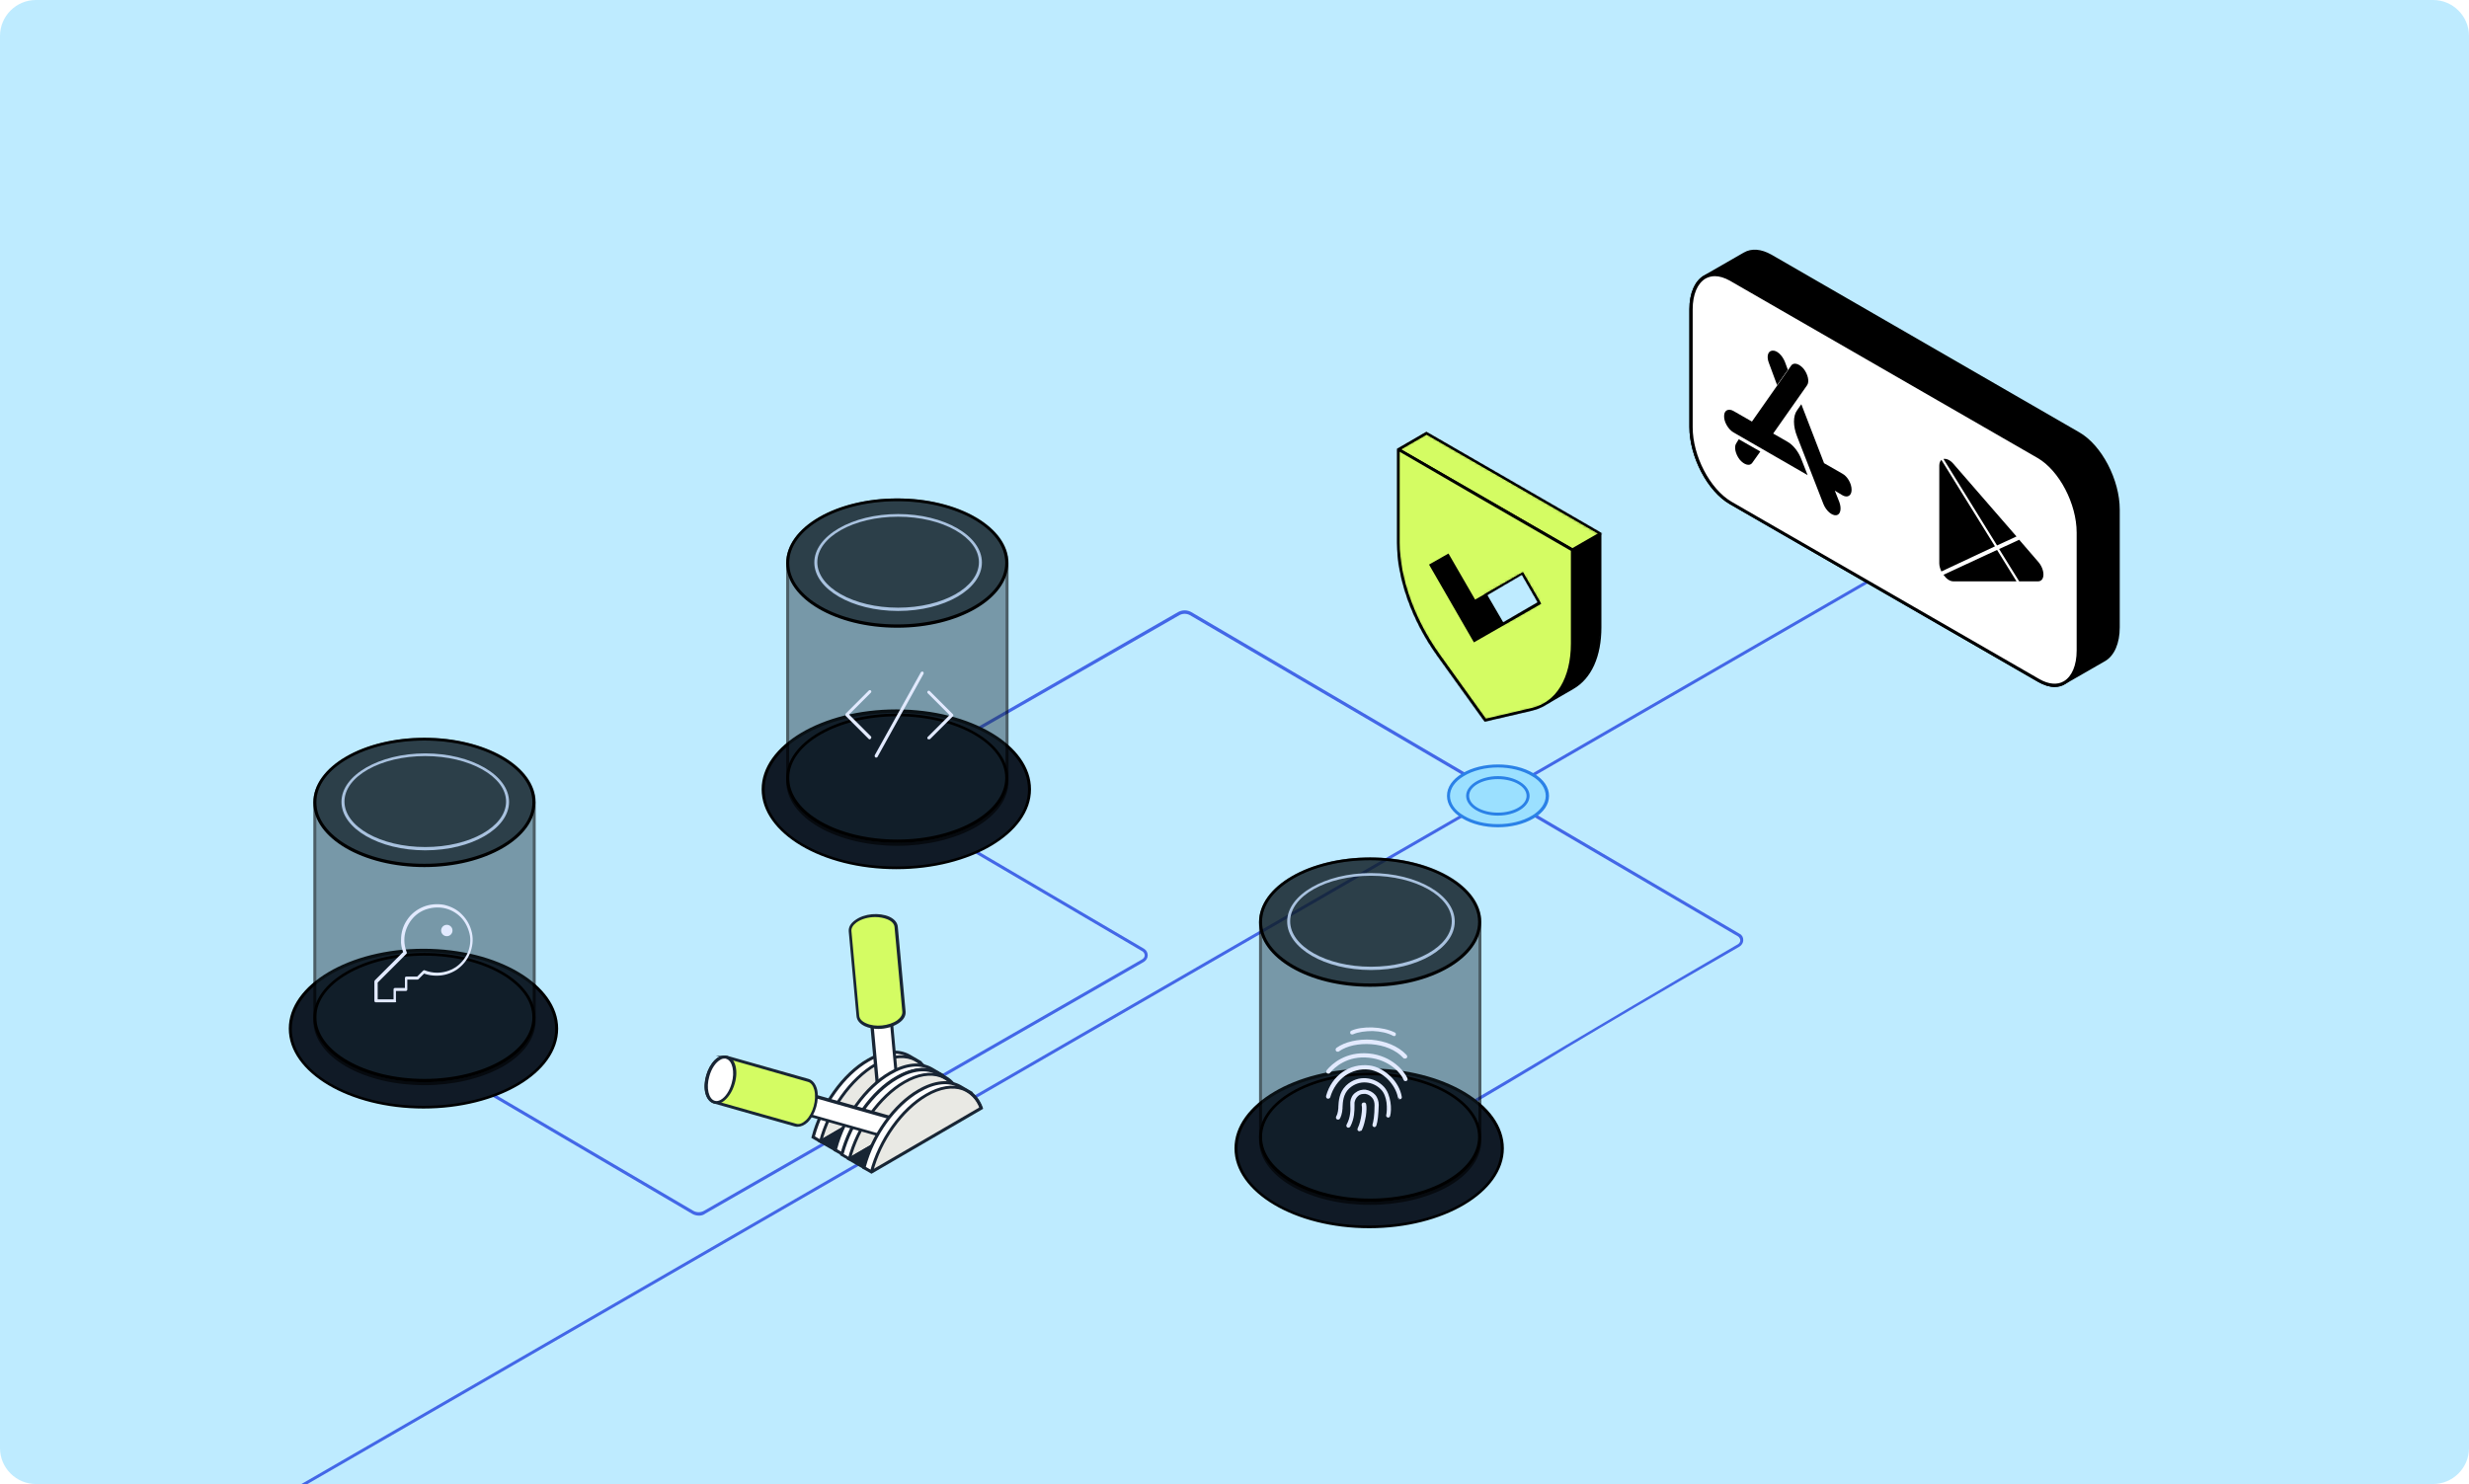 <?xml version="1.0" encoding="utf-8"?>
<!-- Generator: Adobe Illustrator 24.0.1, SVG Export Plug-In . SVG Version: 6.00 Build 0)  -->
<svg version="1.1" id="Layer_1" xmlns="http://www.w3.org/2000/svg" xmlns:xlink="http://www.w3.org/1999/xlink" x="0px" y="0px"
	 viewBox="0 0 825 496" style="enable-background:new 0 0 825 496;" xml:space="preserve">
<style type="text/css">
	.st0{clip-path:url(#SVGID_2_);}
	.st1{fill:#BEEBFF;}
	.st2{fill:#4367E7;}
	.st3{fill:#FFFFFF;}
	.st4{fill:#101A26;}
	.st5{opacity:0.6;enable-background:new    ;}
	.st6{opacity:0.7;}
	.st7{fill:#162630;}
	.st8{opacity:0.1;}
	.st9{fill:#0D1921;}
	.st10{fill:#A9C2DF;}
	.st11{fill:#E2EAFF;}
	.st12{fill-rule:evenodd;clip-rule:evenodd;fill:#E2EAFF;}
	.st13{fill:#9BE0FF;}
	.st14{fill:#2A81E7;}
	.st15{clip-path:url(#SVGID_4_);}
	.st16{fill:#FFFFFF;filter:url(#Adobe_OpacityMaskFilter);}
	.st17{mask:url(#mask0_203_7646_1_);}
	.st18{fill:#D4FC63;}
	.st19{fill:#E9E9E4;}
	.st20{fill:#182534;}
</style>
<g>
	<defs>
		<path id="SVGID_1_" d="M12,0h801c6.6,0,12,5.4,12,12v472c0,6.6-5.4,12-12,12H12c-6.6,0-12-5.4-12-12V12C0,5.4,5.4,0,12,0z"/>
	</defs>
	<clipPath id="SVGID_2_">
		<use xlink:href="#SVGID_1_"  style="overflow:visible;"/>
	</clipPath>
	<g class="st0">
		<g>
			<path class="st1" d="M12,0h801c6.6,0,12,5.4,12,12v472c0,6.6-5.4,12-12,12H12c-6.6,0-12-5.4-12-12V12C0,5.4,5.4,0,12,0z"/>
		</g>
		<g>
			<path class="st2" d="M472.7,380.4l-0.5-0.9c26.3-15.4,39.6-23.3,51.3-30.3c14.2-8.4,26.4-15.7,57.2-33.6c0.5-0.3,0.8-0.8,0.8-1.3
				c0-0.5-0.3-1-0.7-1.3L397.6,205.6c-1.1-0.6-2.4-0.6-3.5,0L292.2,264l-0.5-0.9l101.9-58.5c1.4-0.8,3.1-0.8,4.5,0l183.2,107.5
				c0.8,0.4,1.2,1.2,1.2,2.1c0,0.9-0.5,1.7-1.3,2.2c-30.9,17.8-43.1,25.1-57.2,33.5C512.3,357.1,499,365,472.7,380.4z"/>
		</g>
		<g>
			<path class="st2" d="M233.6,406.3c-0.8,0-1.6-0.2-2.3-0.6L139,351.5l0.5-0.9l92.2,54.1c1.1,0.6,2.4,0.6,3.5,0l146.5-84.1
				c0.5-0.3,0.8-0.8,0.8-1.3s-0.3-1-0.7-1.3l-91.3-53.6l0.5-0.9l91.3,53.6c0.8,0.5,1.2,1.3,1.2,2.2c0,0.9-0.5,1.7-1.3,2.2
				l-146.5,84.1C235.1,406.1,234.3,406.3,233.6,406.3z"/>
		</g>
		<g>
			
				<rect x="-8.2" y="360.4" transform="matrix(0.866 -0.5 0.5 0.866 -135.569 216.271)" class="st2" width="687.3" height="1"/>
		</g>
		<g>
			<path d="M694.6,145L591.7,85.6c-3.3-1.9-6.3-2-8.7-0.7l-13.4,7.7c-2.8,1.6-4.6,5.4-4.6,10.7v39.4c0,9.8,5.9,21.1,13.3,25.3
				l102.9,59.4c3.3,1.9,6.3,2,8.7,0.7l13.4-7.7c2.8-1.6,4.6-5.4,4.6-10.7v-39.4C707.9,160.6,702,149.2,694.6,145z"/>
			<path d="M686.5,229.6c-1.7,0-3.6-0.6-5.5-1.7L578,168.5c-7.5-4.3-13.5-15.9-13.5-25.8v-39.4c0-5.3,1.8-9.4,4.8-11.2l13.4-7.7
				c2.6-1.5,5.8-1.2,9.2,0.7l102.9,59.4c7.5,4.3,13.5,15.9,13.5,25.8v39.4c0,5.3-1.8,9.4-4.8,11.2l-13.4,7.7
				C689,229.3,687.8,229.6,686.5,229.6z M586.4,84.5c-1.1,0-2.2,0.3-3.2,0.8l-13.4,7.7c-2.8,1.6-4.3,5.3-4.3,10.3v39.4
				c0,9.6,5.8,20.8,13,24.9l102.9,59.4c3,1.7,5.9,2,8.2,0.7L703,220c2.8-1.6,4.3-5.3,4.3-10.3v-39.4c0-9.6-5.8-20.8-13-24.9
				L591.4,86C589.7,85,588,84.5,586.4,84.5z"/>
		</g>
		<g>
			<path class="st3" d="M681.2,227.5l-102.9-59.4c-7.3-4.2-13.3-15.6-13.3-25.3v-39.4c0-9.8,5.9-14.3,13.3-10l102.9,59.4
				c7.3,4.2,13.3,15.6,13.3,25.3v39.4C694.5,227.2,688.5,231.7,681.2,227.5z"/>
			<path d="M686.5,229.6c-1.7,0-3.6-0.6-5.5-1.7L578,168.5c-7.5-4.3-13.5-15.9-13.5-25.8v-39.4c0-5.3,1.8-9.4,4.9-11.2
				c2.6-1.5,5.9-1.2,9.2,0.7l102.9,59.4c7.5,4.3,13.5,15.9,13.5,25.8v39.4c0,5.3-1.8,9.4-4.9,11.2
				C689,229.3,687.8,229.6,686.5,229.6z M573,92.3c-1.1,0-2.2,0.3-3.1,0.8c-2.7,1.6-4.3,5.3-4.3,10.3v39.4c0,9.6,5.8,20.7,13,24.9
				L681.5,227c3,1.7,5.9,2,8.1,0.7c2.7-1.6,4.3-5.3,4.3-10.3v-39.4c0-9.6-5.8-20.7-13-24.9L578,93.8C576.2,92.8,574.5,92.3,573,92.3
				z"/>
		</g>
		<g>
			<path d="M593.8,128.7l3.6-5.1l-1-2.7c-0.9-2.2-2.7-3.9-4.2-3.7c-1.5,0.1-2,2-1.1,4.2L593.8,128.7L593.8,128.7z"/>
		</g>
		<g>
			<path d="M580.2,148.1c-0.9,1.2-0.3,3.7,1.1,5.5c1.5,1.8,3.4,2.3,4.2,1.1l2.7-3.8l-7.2-4.1L580.2,148.1L580.2,148.1z"/>
		</g>
		<g>
			<path d="M597.2,147.6l-4.7-2.7l11.3-16.1c0.9-1.2,0.3-3.7-1.1-5.5c-1.5-1.8-3.4-2.3-4.2-1.1l-13.1,18.7l-6.1-3.5
				c-1.7-1-3.2-0.3-3.2,1.6c-0.1,2,1.4,4.5,3.1,5.5l24.8,14.3l-2-5.1C601,151,599.2,148.7,597.2,147.6L597.2,147.6z"/>
		</g>
		<g>
			<path d="M615.6,158.3l-6.1-3.5l-7.6-19.7l-1.4,2c-1.4,1.9-1.4,5.3,0,8.8l8.8,22.6c0.9,2.2,2.8,3.9,4.3,3.7c1.4-0.2,1.8-2.2,1-4.4
				l-1.5-3.8l2.5,1.5c1.7,1,3.1,0.2,3.1-1.8C618.7,161.6,617.3,159.2,615.6,158.3L615.6,158.3z"/>
		</g>
		<g>
			<path d="M668,183.5l6.7,10.8h6.3c2.4,0,2.4-3.9,0-6.6l-6.3-7.3L668,183.5z"/>
		</g>
		<g>
			<path d="M667.3,183.8l-17.9,8.3c0.9,1.3,2.1,2.2,3.3,2.2h21.1L667.3,183.8L667.3,183.8z"/>
		</g>
		<g>
			<path d="M666.6,182.6l-17.9-28.9c-0.4,0.4-0.7,1-0.7,1.9v32.7c0,0.9,0.3,1.8,0.7,2.7L666.6,182.6z"/>
		</g>
		<g>
			<path d="M667.3,182.3l6.5-3L652.7,155c-1.1-1.3-2.4-1.8-3.3-1.6L667.3,182.3L667.3,182.3z"/>
		</g>
		<g>
			<path class="st4" d="M299.5,290c24.6,0,44.5-11.7,44.5-26.2c0-14.5-19.9-26.2-44.5-26.2c-24.6,0-44.5,11.7-44.5,26.2
				C255,278.3,274.9,290,299.5,290z"/>
			<path d="M299.5,290.5c-24.8,0-45-12-45-26.7s20.2-26.7,45-26.7s45,12,45,26.7S324.3,290.5,299.5,290.5z M299.5,238.2
				c-24.3,0-44,11.5-44,25.7s19.7,25.7,44,25.7s44-11.5,44-25.7S323.8,238.2,299.5,238.2z"/>
		</g>
		<g class="st5">
			<g class="st6">
				<path class="st7" d="M325.7,173.2c-14.3-8.3-37.5-8.3-51.8,0c-7.1,4.1-10.7,9.5-10.7,15v72.9c0,5.4,3.6,10.8,10.7,15
					c14.3,8.3,37.5,8.3,51.8,0c7.1-4.1,10.7-9.5,10.7-15v-72.9C336.4,182.7,332.8,177.3,325.7,173.2z"/>
			</g>
			<g>
				<path d="M299.8,282.7c-9.5,0-18.9-2.1-26.1-6.2c-7.1-4.1-11-9.6-11-15.4v-72.9c0-5.8,3.9-11.3,11-15.4c14.4-8.3,37.9-8.3,52.3,0
					l0,0c7.1,4.1,11,9.6,11,15.4v72.9c0,5.8-3.9,11.3-11,15.4C318.7,280.6,309.2,282.7,299.8,282.7z M299.8,167.5
					c-9.3,0-18.6,2-25.6,6.1c-6.8,3.9-10.5,9.1-10.5,14.5v72.9c0,5.5,3.7,10.6,10.5,14.5c14.1,8.2,37.1,8.2,51.3,0
					c6.8-3.9,10.5-9.1,10.5-14.5v-72.9c0-5.5-3.7-10.6-10.5-14.5C318.3,169.5,309,167.5,299.8,167.5z"/>
			</g>
		</g>
		<g>
			<g class="st8">
				<ellipse class="st9" cx="299.8" cy="260" rx="36.6" ry="21.1"/>
			</g>
			<g>
				<path d="M299.8,281.7c-20.5,0-37.1-9.7-37.1-21.6c0-11.9,16.7-21.6,37.1-21.6s37.1,9.7,37.1,21.6
					C336.9,272,320.2,281.7,299.8,281.7z M299.8,239.4c-19.9,0-36.1,9.3-36.1,20.6c0,11.4,16.2,20.6,36.1,20.6s36.1-9.3,36.1-20.6
					C335.9,248.6,319.7,239.4,299.8,239.4z"/>
			</g>
		</g>
		<g>
			<g class="st6">
				<path class="st9" d="M299.8,209.3c20.2,0,36.6-9.5,36.6-21.1c0-11.7-16.4-21.1-36.6-21.1s-36.6,9.5-36.6,21.1
					C263.1,199.8,279.5,209.3,299.8,209.3z"/>
			</g>
			<g>
				<path d="M299.8,209.8c-20.5,0-37.1-9.7-37.1-21.6c0-11.9,16.7-21.6,37.1-21.6s37.1,9.7,37.1,21.6
					C336.9,200.1,320.2,209.8,299.8,209.8z M299.8,167.5c-19.9,0-36.1,9.3-36.1,20.6c0,11.4,16.2,20.6,36.1,20.6s36.1-9.3,36.1-20.6
					C335.9,176.8,319.7,167.5,299.8,167.5z"/>
			</g>
		</g>
		<g>
			<path class="st10" d="M300.1,204.2c-15.4,0-28-7.3-28-16.2s12.6-16.2,28-16.2c15.4,0,28,7.3,28,16.2S315.6,204.2,300.1,204.2z
				 M300.1,172.7c-14.9,0-27,6.8-27,15.2c0,8.4,12.1,15.2,27,15.2c14.9,0,27-6.8,27-15.2C327.1,179.6,315,172.7,300.1,172.7z"/>
		</g>
		<g>
			<path class="st11" d="M292.7,253.2c-0.1,0-0.2,0-0.2-0.1c-0.2-0.1-0.3-0.4-0.2-0.7l15.4-27.7c0.1-0.2,0.4-0.3,0.7-0.2
				c0.2,0.1,0.3,0.4,0.2,0.7L293.2,253C293.1,253.2,292.9,253.2,292.7,253.2z M310.4,247.1c-0.1,0-0.3,0-0.4-0.1
				c-0.2-0.2-0.2-0.5,0-0.7l7.3-7.3l-7.3-7.3c-0.2-0.2-0.2-0.5,0-0.7s0.5-0.2,0.7,0l7.7,7.7c0.2,0.2,0.2,0.5,0,0.7l-7.7,7.7
				C310.6,247,310.5,247.1,310.4,247.1z M290.7,247.1c-0.1,0-0.3,0-0.4-0.1l-7.7-7.7c-0.1-0.1-0.1-0.2-0.1-0.4s0.1-0.3,0.1-0.4
				l7.7-7.7c0.2-0.2,0.5-0.2,0.7,0s0.2,0.5,0,0.7l-7.3,7.3l7.3,7.3c0.2,0.2,0.2,0.5,0,0.7C290.9,247,290.8,247.1,290.7,247.1z"/>
		</g>
		<g>
			<path class="st4" d="M141.5,370c24.6,0,44.5-11.7,44.5-26.2c0-14.5-19.9-26.2-44.5-26.2c-24.6,0-44.5,11.7-44.5,26.2
				C97,358.3,116.9,370,141.5,370z"/>
			<path d="M141.5,370.5c-24.8,0-45-12-45-26.7c0-14.7,20.2-26.7,45-26.7s45,12,45,26.7C186.5,358.6,166.3,370.5,141.5,370.5z
				 M141.5,318.2c-24.3,0-44,11.5-44,25.7c0,14.2,19.7,25.7,44,25.7s44-11.5,44-25.7C185.5,329.7,165.8,318.2,141.5,318.2z"/>
		</g>
		<g class="st5">
			<g class="st6">
				<path class="st7" d="M167.7,253.2c-14.3-8.3-37.5-8.3-51.8,0c-7.1,4.1-10.7,9.5-10.7,15v72.9c0,5.4,3.6,10.8,10.7,15
					c14.3,8.3,37.5,8.3,51.8,0c7.1-4.1,10.7-9.5,10.7-15v-72.9C178.4,262.7,174.8,257.3,167.7,253.2z"/>
			</g>
			<g>
				<path d="M141.8,362.7c-9.5,0-18.9-2.1-26.1-6.2c-7.1-4.1-11-9.6-11-15.4v-72.9c0-5.8,3.9-11.3,11-15.4c14.4-8.3,37.9-8.3,52.3,0
					h0c7.1,4.1,11,9.6,11,15.4v72.9c0,5.8-3.9,11.3-11,15.4C160.7,360.6,151.2,362.7,141.8,362.7z M141.8,247.5
					c-9.3,0-18.6,2-25.6,6.1c-6.8,3.9-10.5,9.1-10.5,14.5v72.9c0,5.5,3.7,10.6,10.5,14.5c14.1,8.2,37.1,8.2,51.3,0
					c6.8-3.9,10.5-9.1,10.5-14.5v-72.9c0-5.5-3.7-10.6-10.5-14.5C160.3,249.5,151,247.5,141.8,247.5z"/>
			</g>
		</g>
		<g>
			<g class="st8">
				<ellipse class="st9" cx="141.8" cy="340" rx="36.6" ry="21.1"/>
			</g>
			<g>
				<path d="M141.8,361.7c-20.5,0-37.1-9.7-37.1-21.6c0-11.9,16.7-21.6,37.1-21.6s37.1,9.7,37.1,21.6
					C178.9,352,162.2,361.7,141.8,361.7z M141.8,319.4c-19.9,0-36.1,9.3-36.1,20.6s16.2,20.6,36.1,20.6s36.1-9.3,36.1-20.6
					S161.7,319.4,141.8,319.4z"/>
			</g>
		</g>
		<g>
			<g class="st6">
				<path class="st9" d="M141.8,289.3c20.2,0,36.6-9.5,36.6-21.1c0-11.7-16.4-21.1-36.6-21.1s-36.6,9.5-36.6,21.1
					C105.1,279.8,121.5,289.3,141.8,289.3z"/>
			</g>
			<g>
				<path d="M141.8,289.8c-20.5,0-37.1-9.7-37.1-21.6s16.7-21.6,37.1-21.6s37.1,9.7,37.1,21.6S162.2,289.8,141.8,289.8z
					 M141.8,247.5c-19.9,0-36.1,9.3-36.1,20.6s16.2,20.6,36.1,20.6s36.1-9.3,36.1-20.6S161.7,247.5,141.8,247.5z"/>
			</g>
		</g>
		<g>
			<path class="st10" d="M142.1,284.2c-15.4,0-28-7.3-28-16.2s12.6-16.2,28-16.2c15.4,0,28,7.3,28,16.2S157.6,284.2,142.1,284.2z
				 M142.1,252.7c-14.9,0-27,6.8-27,15.2c0,8.4,12.1,15.2,27,15.2c14.9,0,27-6.8,27-15.2C169.1,259.6,157,252.7,142.1,252.7z"/>
		</g>
		<g>
			<path class="st11" d="M132,335h-6.4c-0.3,0-0.5-0.2-0.5-0.5v-6.4c0-0.1,0.1-0.3,0.1-0.4l9.5-9.5c-0.5-1.3-0.8-2.7-0.7-4.1
				c0-2.4,0.7-4.7,2-6.6c1.3-2,3.2-3.5,5.4-4.4c2.2-0.9,4.6-1.1,6.9-0.7c2.3,0.5,4.5,1.6,6.1,3.3c1.7,1.7,2.8,3.8,3.3,6.1
				c0.5,2.3,0.2,4.7-0.7,6.9s-2.4,4-4.4,5.4c-2,1.3-4.3,2-6.7,2c-1.4,0-2.8-0.2-4.2-0.7l-1.9,1.9c-0.1,0.1-0.2,0.1-0.4,0.1h-3.3v3.3
				c0,0.3-0.2,0.5-0.5,0.5h-3.3v3.3C132.5,334.8,132.3,335,132,335z M126.1,334h5.4v-3.3c0-0.3,0.2-0.5,0.5-0.5h3.3v-3.3
				c0-0.3,0.2-0.5,0.5-0.5h3.6l2-2c0.1-0.1,0.4-0.2,0.5-0.1c1.3,0.5,2.7,0.8,4.1,0.8c2.2,0,4.3-0.6,6.2-1.8c1.8-1.2,3.2-2.9,4.1-4.9
				c0.8-2,1.1-4.2,0.6-6.3s-1.5-4.1-3-5.6c-1.5-1.5-3.5-2.6-5.6-3c-2.1-0.4-4.3-0.2-6.4,0.6c-2,0.8-3.7,2.2-4.9,4
				c-1.2,1.8-1.9,3.9-1.9,6.1c0,1.4,0.3,2.8,0.8,4.1c0.1,0.2,0,0.4-0.1,0.5l-9.6,9.6V334z"/>
		</g>
		<g>
			<path class="st11" d="M149.3,312.9c1.1,0,1.9-0.9,1.9-1.9c0-1.1-0.9-1.9-1.9-1.9c-1.1,0-1.9,0.9-1.9,1.9
				C147.4,312,148.2,312.9,149.3,312.9z"/>
		</g>
		<g>
			<path class="st4" d="M457.5,410c24.6,0,44.5-11.7,44.5-26.2c0-14.5-19.9-26.2-44.5-26.2c-24.6,0-44.5,11.7-44.5,26.2
				C413,398.3,432.9,410,457.5,410z"/>
			<path d="M457.5,410.5c-24.8,0-45-12-45-26.7s20.2-26.7,45-26.7s45,12,45,26.7S482.3,410.5,457.5,410.5z M457.5,358.2
				c-24.3,0-44,11.5-44,25.7s19.7,25.7,44,25.7s44-11.5,44-25.7S481.8,358.2,457.5,358.2z"/>
		</g>
		<g class="st5">
			<g class="st6">
				<path class="st7" d="M483.7,293.2c-14.3-8.3-37.5-8.3-51.8,0c-7.1,4.1-10.7,9.5-10.7,15v72.9c0,5.4,3.6,10.8,10.7,15
					c14.3,8.3,37.5,8.3,51.8,0c7.1-4.1,10.7-9.5,10.7-15v-72.9C494.4,302.7,490.8,297.3,483.7,293.2z"/>
			</g>
			<g>
				<path d="M457.8,402.7c-9.5,0-18.9-2.1-26.1-6.2c-7.1-4.1-11-9.6-11-15.4v-72.9c0-5.8,3.9-11.3,11-15.4c14.4-8.3,37.9-8.3,52.3,0
					l0,0c7.1,4.1,11,9.6,11,15.4v72.9c0,5.8-3.9,11.3-11,15.4C476.7,400.6,467.2,402.7,457.8,402.7z M457.8,287.5
					c-9.3,0-18.6,2-25.6,6.1c-6.8,3.9-10.5,9.1-10.5,14.5v72.9c0,5.5,3.7,10.6,10.5,14.5c14.1,8.2,37.1,8.2,51.3,0
					c6.8-3.9,10.5-9.1,10.5-14.5v-72.9c0-5.5-3.7-10.6-10.5-14.5C476.3,289.5,467,287.5,457.8,287.5z"/>
			</g>
		</g>
		<g>
			<g class="st8">
				<path class="st9" d="M457.8,401.2c20.2,0,36.6-9.5,36.6-21.1c0-11.7-16.4-21.1-36.6-21.1s-36.6,9.5-36.6,21.1
					C421.1,391.7,437.5,401.2,457.8,401.2z"/>
			</g>
			<g>
				<path d="M457.8,401.7c-20.5,0-37.1-9.7-37.1-21.6s16.7-21.6,37.1-21.6s37.1,9.7,37.1,21.6S478.2,401.7,457.8,401.7z
					 M457.8,359.4c-19.9,0-36.1,9.3-36.1,20.6s16.2,20.6,36.1,20.6s36.1-9.3,36.1-20.6S477.7,359.4,457.8,359.4z"/>
			</g>
		</g>
		<g>
			<g class="st6">
				<path class="st9" d="M457.8,329.3c20.2,0,36.6-9.5,36.6-21.1c0-11.7-16.4-21.1-36.6-21.1s-36.6,9.5-36.6,21.1
					C421.1,319.8,437.5,329.3,457.8,329.3z"/>
			</g>
			<g>
				<path d="M457.8,329.8c-20.5,0-37.1-9.7-37.1-21.6s16.7-21.6,37.1-21.6s37.1,9.7,37.1,21.6S478.2,329.8,457.8,329.8z
					 M457.8,287.5c-19.9,0-36.1,9.3-36.1,20.6s16.2,20.6,36.1,20.6s36.1-9.3,36.1-20.6S477.7,287.5,457.8,287.5z"/>
			</g>
		</g>
		<g>
			<path class="st10" d="M458.1,324.2c-15.4,0-28-7.3-28-16.2s12.6-16.2,28-16.2c15.4,0,28,7.3,28,16.2S473.6,324.2,458.1,324.2z
				 M458.1,292.7c-14.9,0-27,6.8-27,15.2c0,8.4,12.1,15.2,27,15.2c14.9,0,27-6.8,27-15.2C485.1,299.6,473,292.7,458.1,292.7z"/>
		</g>
		<g>
			<path class="st11" d="M458.7,344.6c2.5,0.1,5,0.6,6.8,1.6c0.1,0,0.2,0.1,0.3,0.1c0.2,0,0.3-0.1,0.4-0.1c0.1-0.1,0.2-0.2,0.2-0.4
				c0-0.2,0-0.3,0-0.4c-0.1-0.1-0.2-0.3-0.3-0.3l0,0c-2-1-4.7-1.6-7.5-1.7c-2.7-0.1-5.4,0.3-7.1,1.1c-0.2,0.1-0.3,0.2-0.3,0.4
				c-0.1,0.2,0,0.4,0,0.5c0.1,0.2,0.2,0.3,0.4,0.3c0.2,0.1,0.4,0,0.5,0C453.8,344.9,456.3,344.6,458.7,344.6z"/>
		</g>
		<g>
			<path class="st11" d="M469,353.7L469,353.7c-2.6-2.9-6.7-4.4-10.8-4.7c-4.1-0.3-8.1,0.5-10.8,2.4l0,0c-0.1,0.1-0.2,0.1-0.2,0.1
				c-0.1,0-0.2,0-0.3,0c-0.1,0-0.2,0-0.3-0.1c-0.1,0-0.1-0.1-0.2-0.2c-0.1-0.1-0.1-0.2-0.1-0.2c0-0.1,0-0.2,0-0.3
				c0-0.1,0.1-0.2,0.1-0.3c0.1-0.1,0.1-0.1,0.2-0.2l0,0c2.8-2,7.2-3,11.7-2.7c4.4,0.4,8.8,2,11.7,5.1c0.1,0.1,0.1,0.2,0.2,0.4
				c0,0.1,0,0.3,0,0.4c-0.1,0.1-0.1,0.2-0.3,0.3s-0.2,0.1-0.4,0.1c-0.1,0-0.2,0-0.3-0.1C469.1,353.9,469,353.8,469,353.7z"/>
		</g>
		<g>
			<path class="st11" d="M467.9,367.4l-0.1,0l-0.7-0.6c-0.4-2.2-1.7-4.4-3.4-6.1c-1.7-1.7-4-2.9-6.2-3.2c-5.9-0.7-11.2,3.1-13,9.2
				l0,0c0,0.1-0.1,0.2-0.1,0.2c-0.1,0.1-0.1,0.1-0.2,0.2c-0.1,0-0.2,0.1-0.3,0.1c-0.1,0-0.2,0-0.3,0c-0.1,0-0.2-0.1-0.2-0.1
				c-0.1-0.1-0.1-0.1-0.2-0.2c0-0.1-0.1-0.2-0.1-0.3s0-0.2,0-0.3l0,0c1.9-6.9,7.9-11,14.5-10.2c2.5,0.3,5,1.7,7,3.6
				c2,1.9,3.4,4.4,3.8,6.9l0,0c0,0.1,0,0.2,0,0.3c0,0.1-0.1,0.2-0.1,0.2c-0.1,0.1-0.1,0.1-0.2,0.2
				C468,367.4,467.9,367.4,467.9,367.4z"/>
		</g>
		<g>
			<path class="st11" d="M467.3,367.3c0.1,0.1,0.3,0.2,0.4,0.2l-0.7-0.6"/>
		</g>
		<g>
			<path class="st11" d="M467.3,367.3c-0.1-0.1-0.2-0.3-0.2-0.4L467.3,367.3z"/>
		</g>
		<g>
			<path class="st11" d="M454.9,377.9c0.1-0.1,0.2-0.2,0.2-0.3c0.6-1.2,1-3,1.3-4.6c0.1-0.8,0.2-1.6,0.2-2.3c0-0.7,0-1.2-0.1-1.6
				l0,0l0,0c0-0.1-0.1-0.2-0.1-0.3c-0.1-0.1-0.1-0.1-0.2-0.2c-0.1-0.1-0.2-0.1-0.3-0.1c-0.1,0-0.2,0-0.3,0c-0.1,0-0.2,0.1-0.3,0.1
				c-0.1,0.1-0.1,0.1-0.2,0.2c0,0.1-0.1,0.2-0.1,0.3c0,0.1,0,0.2,0,0.3l0,0l0,0c0.1,0.3,0.1,0.8,0.1,1.3c0,0.6-0.1,1.2-0.2,2
				c-0.2,1.4-0.6,3.1-1.2,4.3c0,0.1-0.1,0.2-0.1,0.3c0,0.1,0,0.2,0,0.3c0,0.1,0.1,0.2,0.1,0.2c0.1,0.1,0.1,0.1,0.2,0.2l0,0
				c0.1,0,0.2,0.1,0.3,0.1C454.6,378,454.7,377.9,454.9,377.9z"/>
		</g>
		<g>
			<path class="st11" d="M450.5,376.9L450.5,376.9c-0.1,0-0.2,0-0.3-0.1c-0.1,0-0.1-0.1-0.2-0.2c-0.1-0.1-0.1-0.1-0.1-0.2
				c0-0.1,0-0.2,0-0.3c0-0.1,0-0.2,0.1-0.3c1.3-2.4,1.3-5,1.2-6.5v0l0,0c0-0.3,0-0.7,0-1c0.1-1.2,0.7-2.4,1.7-3.1
				c1-0.8,2.2-1.1,3.4-1c1.2,0.2,2.4,0.8,3.2,1.7c0.8,0.9,1.2,2.2,1.2,3.4v0c-0.1,3.1-0.3,5.4-0.8,6.9c-0.1,0.2-0.2,0.3-0.3,0.4
				c-0.2,0.1-0.3,0.1-0.5,0.1c-0.2-0.1-0.3-0.2-0.4-0.3s-0.1-0.3-0.1-0.5l0,0c0.3-1,0.7-2.9,0.7-6.5c0-0.9-0.2-1.8-0.8-2.5
				c-0.6-0.7-1.4-1.2-2.3-1.3l0,0c-0.4,0-0.9,0-1.3,0.1c-0.4,0.1-0.8,0.3-1.1,0.6c-0.3,0.3-0.6,0.6-0.8,1c-0.2,0.4-0.3,0.8-0.4,1.2
				l0,0v1c0,1.6,0,4.4-1.4,7l0,0c-0.1,0.1-0.1,0.2-0.3,0.3C450.7,376.9,450.6,376.9,450.5,376.9z"/>
		</g>
		<g>
			<path class="st12" d="M457.3,353.5c-7-0.7-11.3,3.1-12.9,5.1c-0.2,0.3-0.7,0.3-1,0.1c-0.3-0.2-0.3-0.7-0.1-1
				c1.8-2.2,6.4-6.3,14.1-5.6c7.7,0.7,11.9,6,12.9,8.3c0.1,0.4,0,0.8-0.4,0.9c-0.4,0.1-0.8,0-0.9-0.4
				C468.3,359,464.5,354.2,457.3,353.5z"/>
		</g>
		<g>
			<path class="st12" d="M449.8,362.8c4-3.8,9.6-2.8,12.6,0.4c1.3,1.4,1.9,3.3,2.2,5.1c0.3,1.8,0.2,3.6-0.1,4.7
				c-0.1,0.4-0.5,0.6-0.8,0.5c-0.4-0.1-0.6-0.5-0.5-0.8c0.2-0.9,0.3-2.5,0.1-4.2c-0.2-1.6-0.8-3.3-1.8-4.3
				c-2.6-2.8-7.3-3.5-10.7-0.4c-2,1.9-2.1,4.5-2.2,6.2c0,0.1,0,0.3,0,0.4c-0.1,1.8-0.6,3-0.9,3.5c-0.2,0.3-0.6,0.4-1,0.2
				c-0.3-0.2-0.4-0.6-0.2-1c0.2-0.3,0.6-1.2,0.7-2.8c0-0.1,0-0.3,0-0.4C447.3,368.2,447.4,365.1,449.8,362.8z"/>
		</g>
		<g>
			<path class="st13" d="M512.2,273.1c-6.4,3.9-16.9,3.9-23.3,0c-6.4-3.9-6.4-10.2,0-14.1c6.4-3.9,16.9-3.9,23.3,0
				C518.6,262.8,518.6,269.2,512.2,273.1z"/>
			<path class="st14" d="M500.5,276.5c-4.3,0-8.6-1-11.9-3c-3.3-2-5.1-4.6-5.1-7.5s1.8-5.5,5.1-7.5c6.6-4,17.3-4,23.9,0
				c3.3,2,5.1,4.6,5.1,7.5s-1.8,5.5-5.1,7.5l0,0C509.1,275.5,504.8,276.5,500.5,276.5z M500.5,256.5c-4.1,0-8.3,1-11.4,2.9
				c-3,1.8-4.6,4.2-4.6,6.6s1.6,4.9,4.6,6.6c6.3,3.8,16.5,3.8,22.8,0l0,0c3-1.8,4.6-4.2,4.6-6.6s-1.6-4.9-4.6-6.6
				C508.8,257.5,504.6,256.5,500.5,256.5z"/>
		</g>
		<g>
			<path class="st13" d="M500.5,272.1c5.6,0,10.1-2.7,10.1-6.1s-4.5-6.1-10.1-6.1c-5.6,0-10.1,2.7-10.1,6.1S494.9,272.1,500.5,272.1
				z"/>
			<path class="st14" d="M500.5,272.6c-5.8,0-10.6-3-10.6-6.6s4.8-6.6,10.6-6.6c5.8,0,10.6,3,10.6,6.6S506.4,272.6,500.5,272.6z
				 M500.5,260.4c-5.3,0-9.6,2.5-9.6,5.6s4.3,5.6,9.6,5.6c5.3,0,9.6-2.5,9.6-5.6S505.8,260.4,500.5,260.4z"/>
		</g>
		<g>
			<defs>
				<rect id="SVGID_3_" x="466" y="144" width="70" height="97.4"/>
			</defs>
			<clipPath id="SVGID_4_">
				<use xlink:href="#SVGID_3_"  style="overflow:visible;"/>
			</clipPath>
			<g class="st15">
				<g>
					<path d="M505.7,161.5l-29.1-16.8l-9.5,5.5v31.3c0,11.8,5,25.8,13.4,37.5l15.7,21.9l15.7-3.7c1.5-0.4,2.9-0.9,4.1-1.6l9.5-5.5
						c5.8-3.4,9.2-10.7,9.2-20.4v-31.3L505.7,161.5L505.7,161.5z M507.8,205.2l-5.6,3.2l-5.6-9.7l12.1-7l5.6,9.7L507.8,205.2
						L507.8,205.2z"/>
				</g>
				<defs>
					<filter id="Adobe_OpacityMaskFilter" filterUnits="userSpaceOnUse" x="466.2" y="144.1" width="69.7" height="97.3">
						<feColorMatrix  type="matrix" values="1 0 0 0 0  0 1 0 0 0  0 0 1 0 0  0 0 0 1 0"/>
					</filter>
				</defs>
				<mask maskUnits="userSpaceOnUse" x="466.2" y="144.1" width="69.7" height="97.3" id="mask0_203_7646_1_">
					<path class="st16" d="M505.7,161.5l-29.1-16.8l-9.5,5.5v31.3c0,11.8,5,25.8,13.4,37.5l15.7,21.9l15.7-3.7
						c1.5-0.4,2.9-0.9,4.1-1.6l9.5-5.5c5.9-3.4,9.2-10.7,9.2-20.4v-31.3L505.7,161.5L505.7,161.5z M507.8,205.2l-5.6,3.2l-5.6-9.7
						l12.1-7l5.6,9.7L507.8,205.2L507.8,205.2z"/>
				</mask>
				<g class="st17">
					<g>
						<path class="st18" d="M467.2,150.2l9.5-5.5l58.2,33.6l-9.5,5.5L467.2,150.2z"/>
						<path d="M525.4,184.4l-59.2-34.2l10.5-6l0.2,0.1l59,34L525.4,184.4z M468.2,150.2l57.2,33l8.5-4.9l-57.2-33L468.2,150.2z"/>
					</g>
					<g>
						<path class="st18" d="M496.3,167l-29.1-16.8v31.3c0,11.8,5,25.8,13.4,37.5l15.7,21.9l15.7-3.7c8.4-2,13.4-10.2,13.4-22v-31.3
							L496.3,167L496.3,167z M498.3,210.7l-5.6,3.2l-14.5-25.1l5.6-3.2l8.9,15.4l16-9.2l5.6,9.7L498.3,210.7z"/>
						<path d="M496,241.4l-15.9-22.1c-8.4-11.7-13.5-25.8-13.5-37.8v-32.2l31.5,18.2h0l27.7,16v31.6c0,12.1-5.1,20.5-13.7,22.5
							L496,241.4z M467.7,151v30.4c0,11.7,5,25.6,13.3,37.2l15.5,21.6l15.4-3.6c8.1-1.9,13-10,13-21.5v-31l-30.5-17.6h0L467.7,151z
							 M492.5,214.7l-15-26l6.5-3.7l8.9,15.4l16-9.2l6.1,10.6L492.5,214.7z M478.9,189l14,24.3l20.7-12l-5.1-8.9l-16,9.2l-8.9-15.4
							L478.9,189z"/>
					</g>
				</g>
				<g>
					<path d="M496.1,241.2l-15.9-22.1c-8.4-11.7-13.4-25.8-13.4-37.7V150l9.8-5.7l30.3,17.5h0l28.2,16.3v31.5
						c0,9.8-3.3,17.2-9.4,20.7l-9.5,5.5c-1.3,0.8-2.7,1.3-4.2,1.7L496.1,241.2z M467.5,150.4v31.1c0,11.8,5,25.7,13.3,37.3
						l15.6,21.7l15.5-3.7c1.4-0.3,2.8-0.9,4-1.6l9.5-5.5c5.8-3.4,9.1-10.5,9.1-20.1v-31.1l-30-17.3h0l-27.9-16.1L467.5,150.4z
						 M502.1,208.9l-6-10.3l12.7-7.3l6,10.3l-7.3,4.2v0L502.1,208.9z M497,198.9l5.3,9.1l5.8-3.4v0l5.7-3.3l-5.3-9.2L497,198.9z"/>
				</g>
			</g>
		</g>
		<g>
			<path class="st3" d="M306.3,354.4l-2.5-1.4c-3.5-2-8.4-1.7-13.8,1.4c-8.5,4.9-15.7,15.4-18.3,25.7l2.5,1.4l36.7-21.3
				C309.9,357.5,308.3,355.6,306.3,354.4L306.3,354.4z"/>
		</g>
		<g>
			<path class="st19" d="M310.9,360.1c-2.7-7.2-9.9-9.3-18.3-4.4c-8.5,4.9-15.7,15.4-18.3,25.7"/>
		</g>
		<g>
			<path class="st20" d="M274.7,381.6l-1-0.2c2.8-10.7,10.2-21.2,18.6-26c4.6-2.7,9.1-3.4,12.6-2.1c2.9,1.1,5.2,3.4,6.4,6.8
				l-0.9,0.3c-1.1-3.1-3.2-5.2-5.8-6.2c-3.3-1.2-7.5-0.5-11.8,2C284.7,360.9,277.4,371.1,274.7,381.6z"/>
		</g>
		<g>
			<path class="st20" d="M274.2,382.1l-3.1-1.8l0.1-0.4c2.8-10.7,10.2-21.2,18.6-26c5.4-3.1,10.4-3.6,14.3-1.4l4.1,2.4h-0.3
				c1.5,1.2,2.7,2.9,3.5,5.1l0.1,0.4L274.2,382.1z M272.3,379.8l1.9,1.1l36.1-21c-0.9-2.3-2.4-4-4.2-5.1l-1.6-0.9h0l-0.9-0.5
				c-3.5-2-8.2-1.6-13.3,1.4C282.3,359.4,275.1,369.4,272.3,379.8z"/>
		</g>
		<g>
			<path class="st3" d="M297.7,339.8c0-0.5-0.4-0.9-1.1-1.3c-1.4-0.6-3.4-0.4-4.7,0.4c-0.6,0.4-0.9,1-0.8,1.4l2.7,29.4
				c0,0.5,0.4,0.9,1.1,1.3c1.4,0.6,3.4,0.4,4.7-0.4c0.6-0.4,0.9-1,0.8-1.4L297.7,339.8z"/>
			<path class="st20" d="M296.8,371.9c-0.7,0-1.5-0.1-2.1-0.4c-0.8-0.4-1.3-1-1.4-1.7l-2.7-29.4c-0.1-0.7,0.3-1.4,1-1.9
				c1.4-1,3.6-1.2,5.2-0.5c0.8,0.4,1.3,1,1.4,1.7l2.7,29.4c0.1,0.7-0.3,1.4-1,1.9C299.1,371.6,297.9,371.9,296.8,371.9z
				 M294.8,338.7c-0.9,0-1.9,0.3-2.5,0.7c-0.4,0.3-0.7,0.7-0.6,1l2.7,29.4c0,0.3,0.3,0.6,0.8,0.9c1.2,0.6,3.1,0.4,4.1-0.4
				c0.4-0.3,0.7-0.7,0.6-1l-2.7-29.4c0-0.3-0.3-0.6-0.8-0.9C295.9,338.8,295.4,338.7,294.8,338.7z"/>
		</g>
		<g>
			<path class="st3" d="M291.1,340.4c-0.1-1.1,1.3-2.1,3.1-2.2c1.8-0.2,3.4,0.5,3.5,1.6c0.1,1.1-1.3,2.1-3.1,2.2
				C292.8,342.2,291.2,341.5,291.1,340.4z"/>
			<path class="st20" d="M294.1,342.5c-1.9,0-3.3-0.9-3.4-2.1l0,0c0-0.5,0.1-0.9,0.5-1.4c0.6-0.8,1.8-1.3,3.1-1.4
				c1.3-0.1,2.5,0.2,3.3,0.8c0.4,0.4,0.7,0.8,0.7,1.3c0,0.5-0.1,1-0.5,1.4c-0.6,0.8-1.8,1.3-3.1,1.4
				C294.4,342.5,294.3,342.5,294.1,342.5z M294.8,338.7c-0.2,0-0.3,0-0.5,0c-1,0.1-2,0.5-2.4,1c-0.2,0.2-0.3,0.4-0.2,0.6v0
				c0.1,0.7,1.3,1.3,2.9,1.2c1-0.1,2-0.5,2.4-1c0.2-0.2,0.3-0.4,0.2-0.6c0-0.2-0.1-0.4-0.4-0.6C296.4,338.9,295.6,338.7,294.8,338.7
				z"/>
		</g>
		<g>
			<path class="st18" d="M299.3,309.8c-0.1-1.1-1-2.2-2.5-3c-3.2-1.5-8-1-10.9,1c-1.4,1-2.1,2.2-2,3.4l2.6,28.3c0.1,1.1,1,2.2,2.5,3
				c3.2,1.5,8,1,10.9-1c1.4-1,2.1-2.2,2-3.4L299.3,309.8z"/>
			<path class="st20" d="M293.5,343.9c-1.6,0-3.2-0.3-4.5-0.9c-1.7-0.8-2.7-2-2.8-3.4l-2.6-28.3c-0.1-1.4,0.6-2.7,2.2-3.8
				c3-2.2,8-2.6,11.4-1.1c1.7,0.8,2.7,2,2.8,3.4l2.6,28.3c0.1,1.4-0.6,2.7-2.2,3.8C298.5,343.2,295.9,343.9,293.5,343.9z
				 M292.5,306.5c-2.3,0-4.6,0.6-6.3,1.8c-1.2,0.9-1.8,1.9-1.7,2.9l2.6,28.3c0.1,1,0.9,1.9,2.3,2.5c3,1.4,7.7,0.9,10.4-1
				c1.2-0.9,1.8-1.9,1.7-2.9l-2.6-28.3c-0.1-1-0.9-1.9-2.3-2.5C295.4,306.8,293.9,306.5,292.5,306.5z"/>
		</g>
		<g>
			<path class="st20" d="M274.2,381.5l36.7-21.3l4.9,2.9l-36.7,21.3L274.2,381.5z"/>
			<path class="st20" d="M279.1,384.9l-5.9-3.4l37.7-21.9l5.9,3.4L279.1,384.9z M275.2,381.5l3.9,2.3l35.7-20.8l-3.9-2.3
				L275.2,381.5z"/>
		</g>
		<g>
			<path class="st3" d="M313.7,358.7l-2.5-1.4c-3.5-2-8.4-1.7-13.8,1.4c-8.5,4.9-15.7,15.4-18.3,25.7l2.5,1.4l36.7-21.3
				C317.3,361.8,315.7,359.9,313.7,358.7L313.7,358.7z"/>
		</g>
		<g>
			<path class="st19" d="M318.2,364.4c-2.7-7.2-9.9-9.3-18.3-4.4c-8.5,4.9-15.7,15.4-18.3,25.7"/>
		</g>
		<g>
			<path class="st20" d="M282.1,385.9l-1-0.2c2.8-10.7,10.2-21.2,18.6-26c4.6-2.7,9-3.4,12.6-2.1c2.9,1.1,5.2,3.4,6.4,6.8l-0.9,0.3
				c-1.1-3.1-3.2-5.2-5.8-6.2c-3.3-1.2-7.5-0.5-11.8,2C292,365.2,284.8,375.4,282.1,385.9z"/>
		</g>
		<g>
			<path class="st20" d="M281.6,386.4l-3.1-1.8l0.1-0.4c2.8-10.7,10.2-21.2,18.6-26c5.4-3.1,10.4-3.6,14.3-1.4l4.1,2.4h-0.3
				c1.5,1.2,2.7,3,3.5,5.1l0.1,0.4l-0.4,0.2L281.6,386.4z M279.7,384.1l1.9,1.1l36.1-21c-0.9-2.3-2.3-4-4.2-5.1l-1.6-0.9h0l-0.9-0.5
				c-3.5-2-8.2-1.6-13.3,1.4C289.7,363.7,282.4,373.7,279.7,384.1z"/>
		</g>
		<g>
			<path class="st3" d="M315.9,360.3l-2.5-1.4c-3.5-2-8.4-1.8-13.8,1.4c-8.5,4.9-15.7,15.4-18.3,25.7l2.5,1.4l36.7-21.3
				C319.5,363.4,317.9,361.4,315.9,360.3z"/>
		</g>
		<g>
			<path class="st19" d="M320.5,366c-2.7-7.2-9.9-9.3-18.3-4.4c-8.5,4.9-15.7,15.4-18.3,25.7"/>
		</g>
		<g>
			<path class="st20" d="M284.3,387.5l-1-0.2c2.8-10.7,10.2-21.2,18.6-26c4.6-2.7,9.1-3.4,12.6-2.1c2.9,1.1,5.2,3.4,6.4,6.8
				l-0.9,0.3c-1.1-3.1-3.2-5.2-5.8-6.2c-3.3-1.2-7.5-0.5-11.8,2C294.3,366.8,287,377,284.3,387.5z"/>
		</g>
		<g>
			<path class="st20" d="M283.8,387.9l-3.1-1.8l0.1-0.4c2.8-10.7,10.2-21.2,18.6-26c5.4-3.1,10.4-3.6,14.3-1.4l2.5,1.4
				c2.2,1.2,3.8,3.3,4.8,6l0.1,0.4L283.8,387.9z M281.9,385.7l1.9,1.1l36.1-21c-0.9-2.3-2.4-4-4.2-5.1h0l-2.5-1.4
				c-3.5-2-8.2-1.6-13.3,1.4C291.9,365.3,284.7,375.3,281.9,385.7z"/>
		</g>
		<g>
			<path class="st3" d="M270,365.7c-0.5-0.1-1,0-1.6,0.6c-1.1,1-1.6,3.1-1.3,4.5c0.2,0.7,0.6,1.2,1,1.3l28.2,8c0.5,0.1,1,0,1.6-0.6
				c1.1-1,1.6-3.1,1.3-4.5c-0.2-0.7-0.6-1.2-1-1.3L270,365.7z"/>
			<path class="st20" d="M296.8,380.7c-0.1,0-0.3,0-0.4-0.1l-28.2-8c-0.7-0.2-1.2-0.8-1.4-1.7c-0.4-1.6,0.2-3.8,1.4-5
				c0.7-0.6,1.4-0.9,2-0.7l28.2,8c0.7,0.2,1.2,0.8,1.4,1.7c0.4,1.6-0.2,3.8-1.4,5C297.9,380.4,297.3,380.7,296.8,380.7z
				 M269.7,366.2c-0.3,0-0.6,0.2-0.9,0.5c-0.9,0.9-1.5,2.8-1.1,4.1c0.1,0.5,0.4,0.9,0.7,0.9l28.2,8c0.3,0.1,0.7-0.1,1.1-0.4
				c0.9-0.9,1.5-2.8,1.1-4.1c-0.1-0.5-0.4-0.9-0.7-0.9l-28.2-8C269.8,366.2,269.8,366.2,269.7,366.2z"/>
		</g>
		<g>
			<path class="st3" d="M271,369.4c-0.5,1.8-1.7,3-2.7,2.7c-1-0.3-1.4-2-0.9-3.7c0.5-1.8,1.7-3,2.7-2.7
				C271.1,366,271.5,367.7,271,369.4z"/>
			<path class="st20" d="M268.6,372.7c-0.2,0-0.3,0-0.5-0.1c-1.3-0.4-1.9-2.3-1.3-4.3c0.6-2.1,2-3.4,3.4-3c1.3,0.4,1.9,2.3,1.3,4.3
				l0,0c-0.4,1.3-1.1,2.3-1.9,2.8C269.2,372.6,268.9,372.7,268.6,372.7z M269.7,366.2c-0.6,0-1.5,0.9-2,2.4c-0.4,1.6,0,2.9,0.6,3.1
				c0.2,0.1,0.4,0,0.7-0.1c0.6-0.3,1.2-1.2,1.5-2.2l0,0c0.4-1.6,0-2.9-0.6-3.1C269.9,366.2,269.8,366.2,269.7,366.2z"/>
		</g>
		<g>
			<path class="st18" d="M242.9,353.4c-1.1-0.3-2.4,0.1-3.7,1.3c-2.5,2.5-3.8,7.2-3,10.6c0.4,1.7,1.3,2.7,2.4,3.1l27.2,7.7
				c1.1,0.3,2.4-0.1,3.6-1.3c2.5-2.5,3.8-7.2,3-10.6c-0.4-1.7-1.3-2.7-2.4-3.1L242.9,353.4L242.9,353.4z"/>
			<path class="st20" d="M266.5,376.6c-0.3,0-0.6,0-0.9-0.1l-27.1-7.7c-1.3-0.4-2.3-1.6-2.8-3.4c-0.9-3.6,0.5-8.5,3.1-11.1
				c0.5-0.5,1-0.9,1.6-1.1l-1.2-0.3h2.1c0.6-0.1,1.1-0.1,1.7,0l1.5,0.4l25.7,7.3c1.3,0.4,2.3,1.6,2.8,3.4c0.9,3.6-0.5,8.5-3.1,11.1
				C268.8,376.1,267.6,376.6,266.5,376.6z M242.2,353.8c-0.8,0-1.7,0.4-2.6,1.3c-2.4,2.3-3.6,6.9-2.8,10.1c0.4,1.5,1.1,2.4,2.1,2.7
				l27.2,7.7c1,0.3,2.1-0.2,3.2-1.2c2.4-2.3,3.6-6.9,2.8-10.1c-0.4-1.5-1.1-2.4-2.1-2.7l-27.3-7.8
				C242.4,353.8,242.3,353.8,242.2,353.8z"/>
		</g>
		<g>
			<path class="st3" d="M245.1,362.1c-1.2,4.1-4,6.9-6.4,6.3c-2.4-0.7-3.3-4.6-2.2-8.7c1.2-4.1,4-6.9,6.4-6.3
				C245.3,354,246.2,357.9,245.1,362.1z"/>
			<path class="st20" d="M239.4,368.9c-0.3,0-0.6,0-0.9-0.1c-2.7-0.8-3.8-4.9-2.5-9.3c0.8-2.8,2.4-5.2,4.2-6.2
				c0.9-0.5,1.9-0.7,2.8-0.4c2.7,0.8,3.8,4.9,2.5,9.3c-0.8,2.8-2.4,5.1-4.2,6.2C240.7,368.7,240,368.9,239.4,368.9z M242.1,353.8
				c-0.5,0-0.9,0.1-1.4,0.4c-1.6,0.9-3,3-3.7,5.6c-1.1,3.8-0.2,7.5,1.8,8.1c0.6,0.2,1.3,0.1,2-0.3c1.6-0.9,3-3,3.7-5.6v0
				c1.1-3.8,0.2-7.5-1.8-8.1C242.6,353.8,242.4,353.8,242.1,353.8z"/>
		</g>
		<g>
			<path class="st20" d="M283.8,387.4l36.7-21.3l4.9,2.9l-36.7,21.3L283.8,387.4z"/>
			<path class="st20" d="M288.7,390.8l-5.9-3.4l37.7-21.9l5.9,3.4L288.7,390.8z M284.8,387.4l3.9,2.3l35.7-20.8l-3.9-2.3
				L284.8,387.4z"/>
		</g>
		<g>
			<path class="st3" d="M323.3,364.6l-2.5-1.4c-3.5-2-8.4-1.8-13.8,1.4c-8.5,4.9-15.7,15.4-18.3,25.7l2.5,1.4l36.7-21.3
				C326.9,367.7,325.3,365.7,323.3,364.6L323.3,364.6z"/>
		</g>
		<g>
			<path class="st19" d="M327.9,370.3c-2.7-7.2-9.9-9.3-18.3-4.4c-8.5,4.9-15.7,15.4-18.3,25.7"/>
		</g>
		<g>
			<path class="st20" d="M291.7,391.8l-1-0.2c2.8-10.7,10.2-21.2,18.6-26c4.6-2.7,9-3.4,12.6-2.1c2.9,1.1,5.2,3.4,6.4,6.8l-0.9,0.3
				c-1.1-3.1-3.2-5.2-5.8-6.2c-3.3-1.2-7.5-0.5-11.8,2C301.7,371.1,294.4,381.3,291.7,391.8z"/>
		</g>
		<g>
			<path class="st20" d="M291.2,392.3l-3.1-1.8l0.1-0.4c2.8-10.7,10.2-21.2,18.6-26c5.4-3.1,10.4-3.6,14.3-1.4l4.1,2.4h-0.3
				c1.5,1.2,2.7,2.9,3.5,5.1l0.1,0.4L291.2,392.3z M289.3,390l1.9,1.1l36.1-21c-0.9-2.3-2.4-4-4.2-5.1l-1.6-0.9h0l-0.9-0.5
				c-3.5-2-8.2-1.6-13.3,1.4C299.3,369.6,292.1,379.6,289.3,390z"/>
		</g>
	</g>
</g>
</svg>
